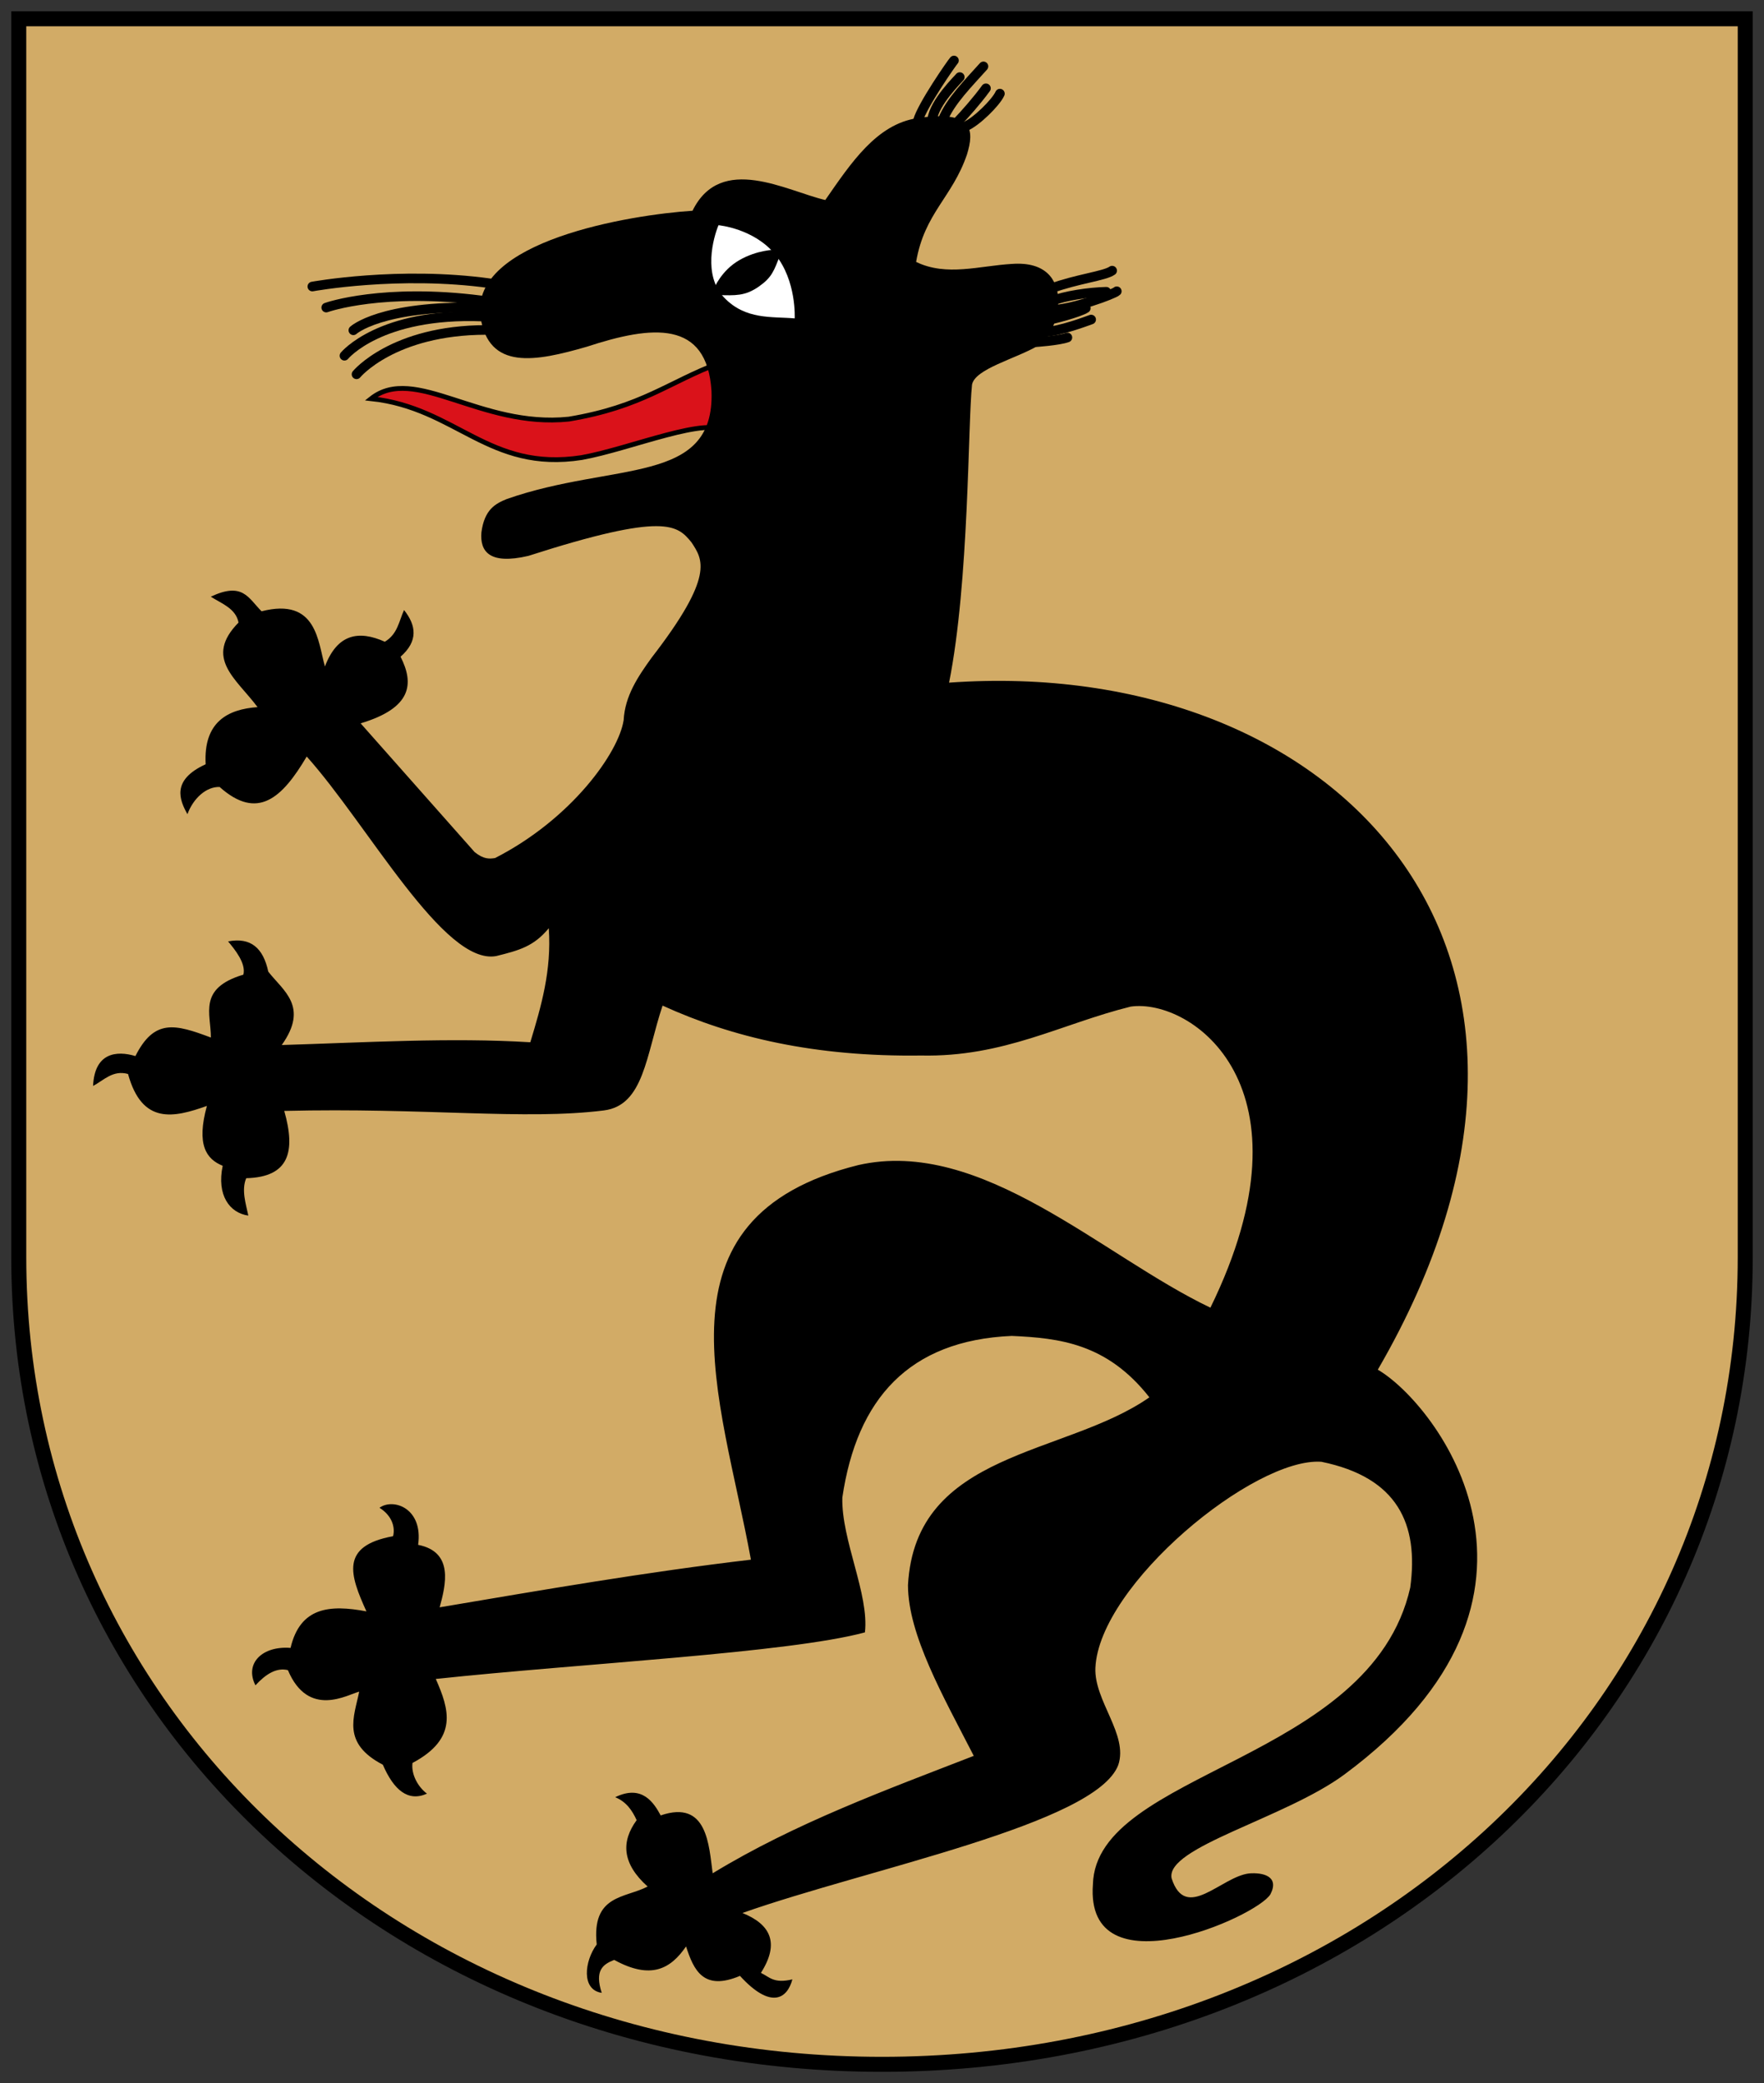 <?xml version="1.0" encoding="UTF-8" standalone="no"?>
<svg
   height="555"
   width="470"
   version="1.1"
   id="svg120"
   sodipodi:docname="AUT Telfes im Stubaital COA.svg"
   inkscape:version="1.2 (dc2aedaf03, 2022-05-15)"
   viewBox="0 0 470 555"
   xml:space="preserve"
   xmlns:inkscape="http://www.inkscape.org/namespaces/inkscape"
   xmlns:sodipodi="http://sodipodi.sourceforge.net/DTD/sodipodi-0.dtd"
   xmlns="http://www.w3.org/2000/svg"
   xmlns:svg="http://www.w3.org/2000/svg"
   xmlns:rdf="http://www.w3.org/1999/02/22-rdf-syntax-ns#"
   xmlns:cc="http://creativecommons.org/ns#"
   xmlns:dc="http://purl.org/dc/elements/1.1/"><rect x="0" y="0" width="470" height="555" fill="#333333" stroke="none"/><title
     id="title1509">Wappen von Telfes im Stubaital</title><defs
     id="defs124" /><sodipodi:namedview
     pagecolor="#ffffff"
     bordercolor="#666666"
     borderopacity="1"
     objecttolerance="10"
     gridtolerance="10"
     guidetolerance="10"
     inkscape:pageopacity="0"
     inkscape:pageshadow="2"
     inkscape:window-width="1920"
     inkscape:window-height="1009"
     id="namedview122"
     showgrid="false"
     inkscape:zoom="0.70710678"
     inkscape:cx="675.99408"
     inkscape:cy="148.49242"
     inkscape:window-x="-8"
     inkscape:window-y="-8"
     inkscape:window-maximized="1"
     inkscape:current-layer="g1470"
     inkscape:document-rotation="0"
     inkscape:object-paths="true"
     inkscape:snap-intersection-paths="true"
     inkscape:snap-smooth-nodes="true"
     inkscape:snap-midpoints="true"
     inkscape:showpageshadow="0"
     inkscape:pagecheckerboard="0"
     inkscape:deskcolor="#d1d1d1"><sodipodi:guide
       position="0,555"
       orientation="0,470"
       id="guide16270"
       inkscape:locked="false" /><sodipodi:guide
       position="470,555"
       orientation="555,0"
       id="guide16272"
       inkscape:locked="false" /><sodipodi:guide
       position="470,0"
       orientation="0,-470"
       id="guide16274"
       inkscape:locked="false" /><sodipodi:guide
       position="0,0"
       orientation="-555,0"
       id="guide16276"
       inkscape:locked="false" /></sodipodi:namedview><g
     id="g118"
     style="fill:#ffffff;stroke:#000000;stroke-width:10;stroke-linecap:square;stroke-linejoin:miter;stroke-miterlimit:4;stroke-dasharray:none"><path
       inkscape:connector-curvature="0"
       style="fill:#d2ab66;stroke-width:4;stroke-linecap:square;stroke-linejoin:miter;stroke-miterlimit:4;stroke-dasharray:none;fill-opacity:1;opacity:1"
       id="path2"
       d="M 5,5 H 465 V 335 C 465,455 365,550 235,550 105,550 5,455 5,335 V 5" /><g
       id="g1499"
       transform="matrix(2.559,0,0,2.559,-364.951,-432.621)"
       style="opacity:1"><path
         sodipodi:nodetypes="cccccc"
         id="path1416"
         d="m 181.256,210.565 c 4.542,-3.583 11.344,3.087 20.578,2.131 7.654,-1.275 10.428,-3.88 15.642,-5.82 l 0.779,7.223 c -1.673,-1.867 -9.994,1.689 -15.07,2.598 -9.722,1.506 -13.04,-5.177 -21.929,-6.132 z"
         style="fill:#da121a;stroke:#000000;stroke-width:0.5;stroke-linecap:butt;stroke-linejoin:miter;stroke-miterlimit:4;stroke-dasharray:none;stroke-opacity:1" /><path
         sodipodi:nodetypes="ccsccccccccccccccccccccccccccccccccccccccccccccccsccccccccccccccccccccccccccccccccccccccccccccccccc"
         id="path1414"
         d="m 241.432,240.133 c 40.14,-2.876 69.997,27.844 44.638,71.531 6.026,3.496 21.645,23.545 -3.475,42.143 -6.154,4.556 -18.68,7.592 -17.993,10.817 1.481,4.583 5.169,-0.195 8.084,-0.514 1.415,-0.111 3.171,0.289 2.205,2.168 -1.388,2.356 -19.33,10.264 -18.483,-1.029 0.313,-11.815 28.941,-12.741 33.04,-30.901 0.899,-6.605 -1.299,-11.468 -9.25,-13.095 -6.996,-0.5 -23.151,12.803 -23.532,21.464 -0.139,3.437 3.449,6.94 2.382,10.105 -2.328,6.148 -26.104,10.8 -39.13,15.408 2.901,1.174 3.915,3.104 1.923,6.236 0.914,0.438 1.329,1.134 3.274,0.676 -0.517,1.978 -2.2,3.195 -5.456,-0.364 -3.794,1.6 -4.815,-0.581 -5.612,-3.066 -1.591,2.309 -3.625,3.517 -7.483,1.403 -1.207,0.471 -2.044,1.115 -1.299,3.43 -2.13,-0.313 -1.817,-3.289 -0.52,-5.041 -0.554,-5.207 2.967,-4.8 5.3,-6.028 -2.691,-2.409 -2.759,-4.698 -1.143,-6.911 -0.465,-1.021 -1.082,-1.92 -2.235,-2.39 2.823,-1.373 4.04,0.608 4.738,1.896 4.879,-1.678 5.017,3.141 5.413,6.025 8.607,-5.239 18.106,-8.697 27.185,-12.225 -3.199,-6.232 -6.847,-12.615 -6.85,-17.781 0.766,-14.011 16.37,-13.413 25.134,-19.548 -4.404,-5.609 -9.349,-6.172 -14.331,-6.394 -10.717,0.464 -16.127,6.572 -17.638,16.829 -0.113,4.413 2.812,10.078 2.352,14.037 -7.889,2.142 -29.66,3.243 -44.682,4.85 1.376,3.113 2.382,6.193 -2.425,8.745 -0.145,1.142 0.517,2.45 1.507,3.197 -1.966,0.881 -3.455,-0.373 -4.593,-3.013 -4.31,-2.248 -3.003,-4.96 -2.462,-7.606 -1.175,0.277 -5.282,2.833 -7.423,-2.241 -1.205,-0.296 -2.313,0.426 -3.381,1.58 -1.169,-2.297 0.731,-4.128 3.656,-3.895 0.998,-4.253 4.073,-4.526 7.9,-3.803 -1.712,-3.775 -2.783,-6.812 2.774,-7.827 0.243,-0.939 -0.119,-2.155 -1.415,-2.958 1.429,-1.043 4.564,0.032 4.024,3.858 3.739,0.736 2.877,4.173 2.241,6.504 10.762,-1.817 21.513,-3.68 32.409,-4.961 -3.114,-17.062 -10.747,-35.617 11.182,-41.084 12.847,-2.913 25.4,9.479 36.66,14.848 11.293,-23.079 -2.02,-32.238 -8.297,-31.347 -7.213,1.784 -13.196,5.28 -21.826,5.093 -11.045,0.151 -19.678,-1.889 -26.918,-5.197 -1.731,5.201 -1.951,10.386 -6.105,10.914 -8.179,1.038 -18.737,-0.307 -33.285,0.051 1.215,4.271 0.496,6.891 -3.961,7.006 -0.516,1.23 -0.036,2.662 0.22,3.892 -1.949,-0.274 -3.309,-2.122 -2.669,-5.186 -1.711,-0.693 -2.756,-2.18 -1.645,-6.232 -3.439,1.222 -6.744,1.997 -8.211,-3.326 -1.582,-0.433 -2.507,0.644 -3.638,1.247 0.146,-3.456 2.429,-3.708 4.406,-3.112 1.973,-3.908 4.132,-3.332 7.858,-1.929 0.006,-2.498 -1.374,-5.125 3.384,-6.547 0.299,-1.168 -0.902,-2.638 -1.593,-3.461 2.374,-0.46 3.667,0.707 4.185,3.148 1.545,1.992 4.262,3.621 1.403,7.639 8.723,-0.262 17.608,-0.8 25.879,-0.286 1.131,-3.73 2.23,-7.474 1.923,-11.874 -1.551,1.887 -3.08,2.307 -5.469,2.897 -5.445,1.015 -13.342,-13.637 -19.734,-20.773 -2.566,4.346 -5.123,6.685 -9.068,3.17 -1.377,-0.045 -2.731,1.158 -3.352,2.832 -0.815,-1.46 -1.715,-3.543 1.897,-5.197 -0.243,-4.434 2.329,-5.728 5.404,-5.95 -2.206,-2.962 -5.615,-5.105 -1.98,-8.804 -0.285,-1.467 -1.735,-1.96 -2.891,-2.693 3.327,-1.567 3.893,0.118 5.287,1.52 5.786,-1.477 5.863,3.216 6.6,5.742 1.284,-3.379 3.502,-3.797 6.236,-2.572 1.339,-0.801 1.468,-2.14 2.001,-3.3 1.287,1.62 1.479,3.239 -0.364,4.859 1.431,2.819 1.181,5.336 -4.157,6.937 l 11.866,13.4 c 0.963,0.777 1.551,0.71 2.131,0.625 7.962,-4.069 12.876,-10.978 13.389,-14.362 0.134,-2.517 1.485,-4.522 2.91,-6.496 6.602,-8.537 5.321,-10.22 4.157,-12.004 -1.47,-1.788 -2.697,-3.195 -16.993,1.403 -4.054,0.942 -5.044,-0.458 -4.885,-2.442 0.313,-2.39 1.453,-2.996 2.65,-3.482 11.159,-3.906 21.675,-1.388 21.306,-11.225 -0.453,-7.461 -6.187,-6.86 -12.991,-4.625 -5.29,1.525 -10.255,2.526 -11.069,-3.17 -1.031,-7.855 15.617,-10.571 22.085,-10.991 2.954,-6.012 9.801,-2.051 13.823,-1.117 2.695,-3.886 5.341,-7.877 9.562,-8.522 5.919,-0.893 5.958,1.29 5.187,3.791 -1.526,4.465 -4.422,6.084 -5.291,11.175 3.174,1.545 6.625,0.397 9.977,0.208 7.026,-0.508 4.922,7.503 2.702,8.522 -2.287,1.351 -6.557,2.4 -6.859,4.053 -0.431,4.045 -0.296,20.578 -2.39,31.023 z"
         style="opacity:1;fill:#000000;stroke:none;stroke-width:1px;stroke-linecap:butt;stroke-linejoin:miter;stroke-opacity:1" /><path
         sodipodi:nodetypes="czczc"
         id="path1418"
         d="m 217.422,192.508 c -0.531,1.296 -1.644,5.194 0.588,7.533 2.232,2.339 4.964,1.959 7.349,2.168 0,0 0.206,-3.921 -2.029,-6.652 -2.235,-2.73 -5.908,-3.049 -5.908,-3.049 z"
         style="opacity:1;fill:#ffffff;stroke:none;stroke-width:1px;stroke-linecap:butt;stroke-linejoin:miter;stroke-opacity:1" /><path
         sodipodi:nodetypes="czczc"
         id="path1426"
         d="m 217.427,199.282 c 0,0 0.672,-1.697 2.416,-2.704 1.744,-1.007 3.486,-1.021 3.486,-1.021 -0.58,1.436 -0.722,2.049 -2.003,2.936 -1.281,0.887 -2.124,0.831 -3.899,0.788 z"
         style="fill:#000000;stroke:#000000;stroke-width:1px;stroke-linecap:butt;stroke-linejoin:miter;stroke-opacity:1" /><g
         style="stroke-linecap:round;stroke-linejoin:round;stroke:#000000"
         id="g1464"><path
           style="fill:none;stroke:#000000;stroke-width:1px;stroke-linecap:round;stroke-linejoin:round;stroke-opacity:1"
           d="m 241.941,175.357 c -0.216,0.231 -3.303,4.656 -3.759,6.281"
           id="path1430"
           sodipodi:nodetypes="cc" /><path
           style="fill:none;stroke:#000000;stroke-width:1px;stroke-linecap:round;stroke-linejoin:round;stroke-opacity:1"
           d="m 245.011,175.97 c -1.516,1.697 -3.467,3.639 -4.227,5.546"
           id="path1432"
           sodipodi:nodetypes="cc" /><path
           style="fill:none;stroke:#000000;stroke-width:1px;stroke-linecap:round;stroke-linejoin:round;stroke-opacity:1"
           d="m 246.724,178.808 c -0.396,0.905 -2.474,2.967 -3.624,3.428"
           id="path1434"
           sodipodi:nodetypes="cc" /><path
           style="fill:none;stroke:#000000;stroke-width:1px;stroke-linecap:round;stroke-linejoin:round;stroke-opacity:1"
           d="m 245.27,178.253 c -0.899,1.241 -2.238,2.755 -2.942,3.48"
           id="path10380"
           sodipodi:nodetypes="cc" /><path
           style="fill:none;stroke:#000000;stroke-width:1px;stroke-linecap:round;stroke-linejoin:round;stroke-opacity:1"
           d="m 242.545,177.084 c -0.134,0.182 -2.657,2.641 -2.863,4.402"
           id="path16278"
           sodipodi:nodetypes="cc" /></g><g
         style="stroke-linecap:round;stroke-linejoin:round;stroke:#000000"
         id="g1470"><path
           sodipodi:nodetypes="cc"
           style="fill:none;fill-opacity:1;stroke:#000000;stroke-width:1px;stroke-linecap:round;stroke-linejoin:round;stroke-opacity:1"
           d="m 258.41,197.237 c -0.782,0.558 -3.67,0.859 -6.455,1.883"
           id="path1436" /><path
           sodipodi:nodetypes="cc"
           style="fill:none;stroke:#000000;stroke-width:1px;stroke-linecap:round;stroke-linejoin:round;stroke-opacity:1"
           d="m 257.797,199.436 c -1.741,0.037 -4.31,0.4 -5.793,1.002"
           id="path1438" /><path
           sodipodi:nodetypes="cc"
           style="fill:none;stroke:#000000;stroke-width:1px;stroke-linecap:round;stroke-linejoin:round;stroke-opacity:1"
           d="m 256.224,202.328 c -0.363,0.12 -3.248,1.248 -4.957,1.292"
           id="path1440" /><path
           sodipodi:nodetypes="cc"
           style="fill:none;stroke:#000000;stroke-width:1px;stroke-linecap:round;stroke-linejoin:round;stroke-opacity:1"
           d="m 253.75,204.198 c -0.918,0.338 -3.424,0.497 -3.424,0.497"
           id="path1442" /><path
           sodipodi:nodetypes="cc"
           style="fill:none;stroke:#000000;stroke-width:1px;stroke-linecap:round;stroke-linejoin:round;stroke-opacity:1"
           d="m 258.893,199.383 c -0.24,0.268 -4.655,1.949 -7.133,1.979"
           id="path16280" /><path
           sodipodi:nodetypes="cc"
           style="fill:none;stroke:#000000;stroke-width:1px;stroke-linecap:round;stroke-linejoin:round;stroke-opacity:1"
           d="m 255.667,201.145 c -0.634,0.437 -3.672,1.233 -3.949,1.218"
           id="path16282" /></g><g
         style="stroke-linecap:round;stroke-linejoin:round"
         id="g1459"><path
           style="fill:none;stroke:#000000;stroke-width:1px;stroke-linecap:round;stroke-linejoin:round;stroke-opacity:1"
           d="m 175.136,198.891 c 0,0 9.011,-1.654 18.515,-0.332"
           id="path1444"
           sodipodi:nodetypes="cc" /><path
           style="fill:none;stroke:#000000;stroke-width:1px;stroke-linecap:round;stroke-linejoin:round;stroke-opacity:1"
           d="m 176.582,201.082 c 0.194,-0.077 5.96,-2.039 16.104,-0.75"
           id="path1446"
           sodipodi:nodetypes="cc" /><path
           style="fill:none;stroke:#000000;stroke-width:1px;stroke-linecap:round;stroke-linejoin:round;stroke-opacity:1"
           d="m 179.406,203.446 c 0,0 2.845,-2.624 13.189,-2.36"
           id="path1448"
           sodipodi:nodetypes="cc" /><path
           style="fill:none;stroke:#000000;stroke-width:1px;stroke-linecap:round;stroke-linejoin:round;stroke-opacity:1"
           d="m 178.478,206.096 c 0,0 3.678,-4.5 14.379,-4.081"
           id="path1450"
           sodipodi:nodetypes="cc" /><path
           style="fill:none;stroke:#000000;stroke-width:1px;stroke-linecap:round;stroke-linejoin:round;stroke-opacity:1"
           d="m 179.735,208.03 c 0,0 3.783,-4.601 13.478,-4.62"
           id="path1452"
           sodipodi:nodetypes="cc" /></g></g></g></svg>
